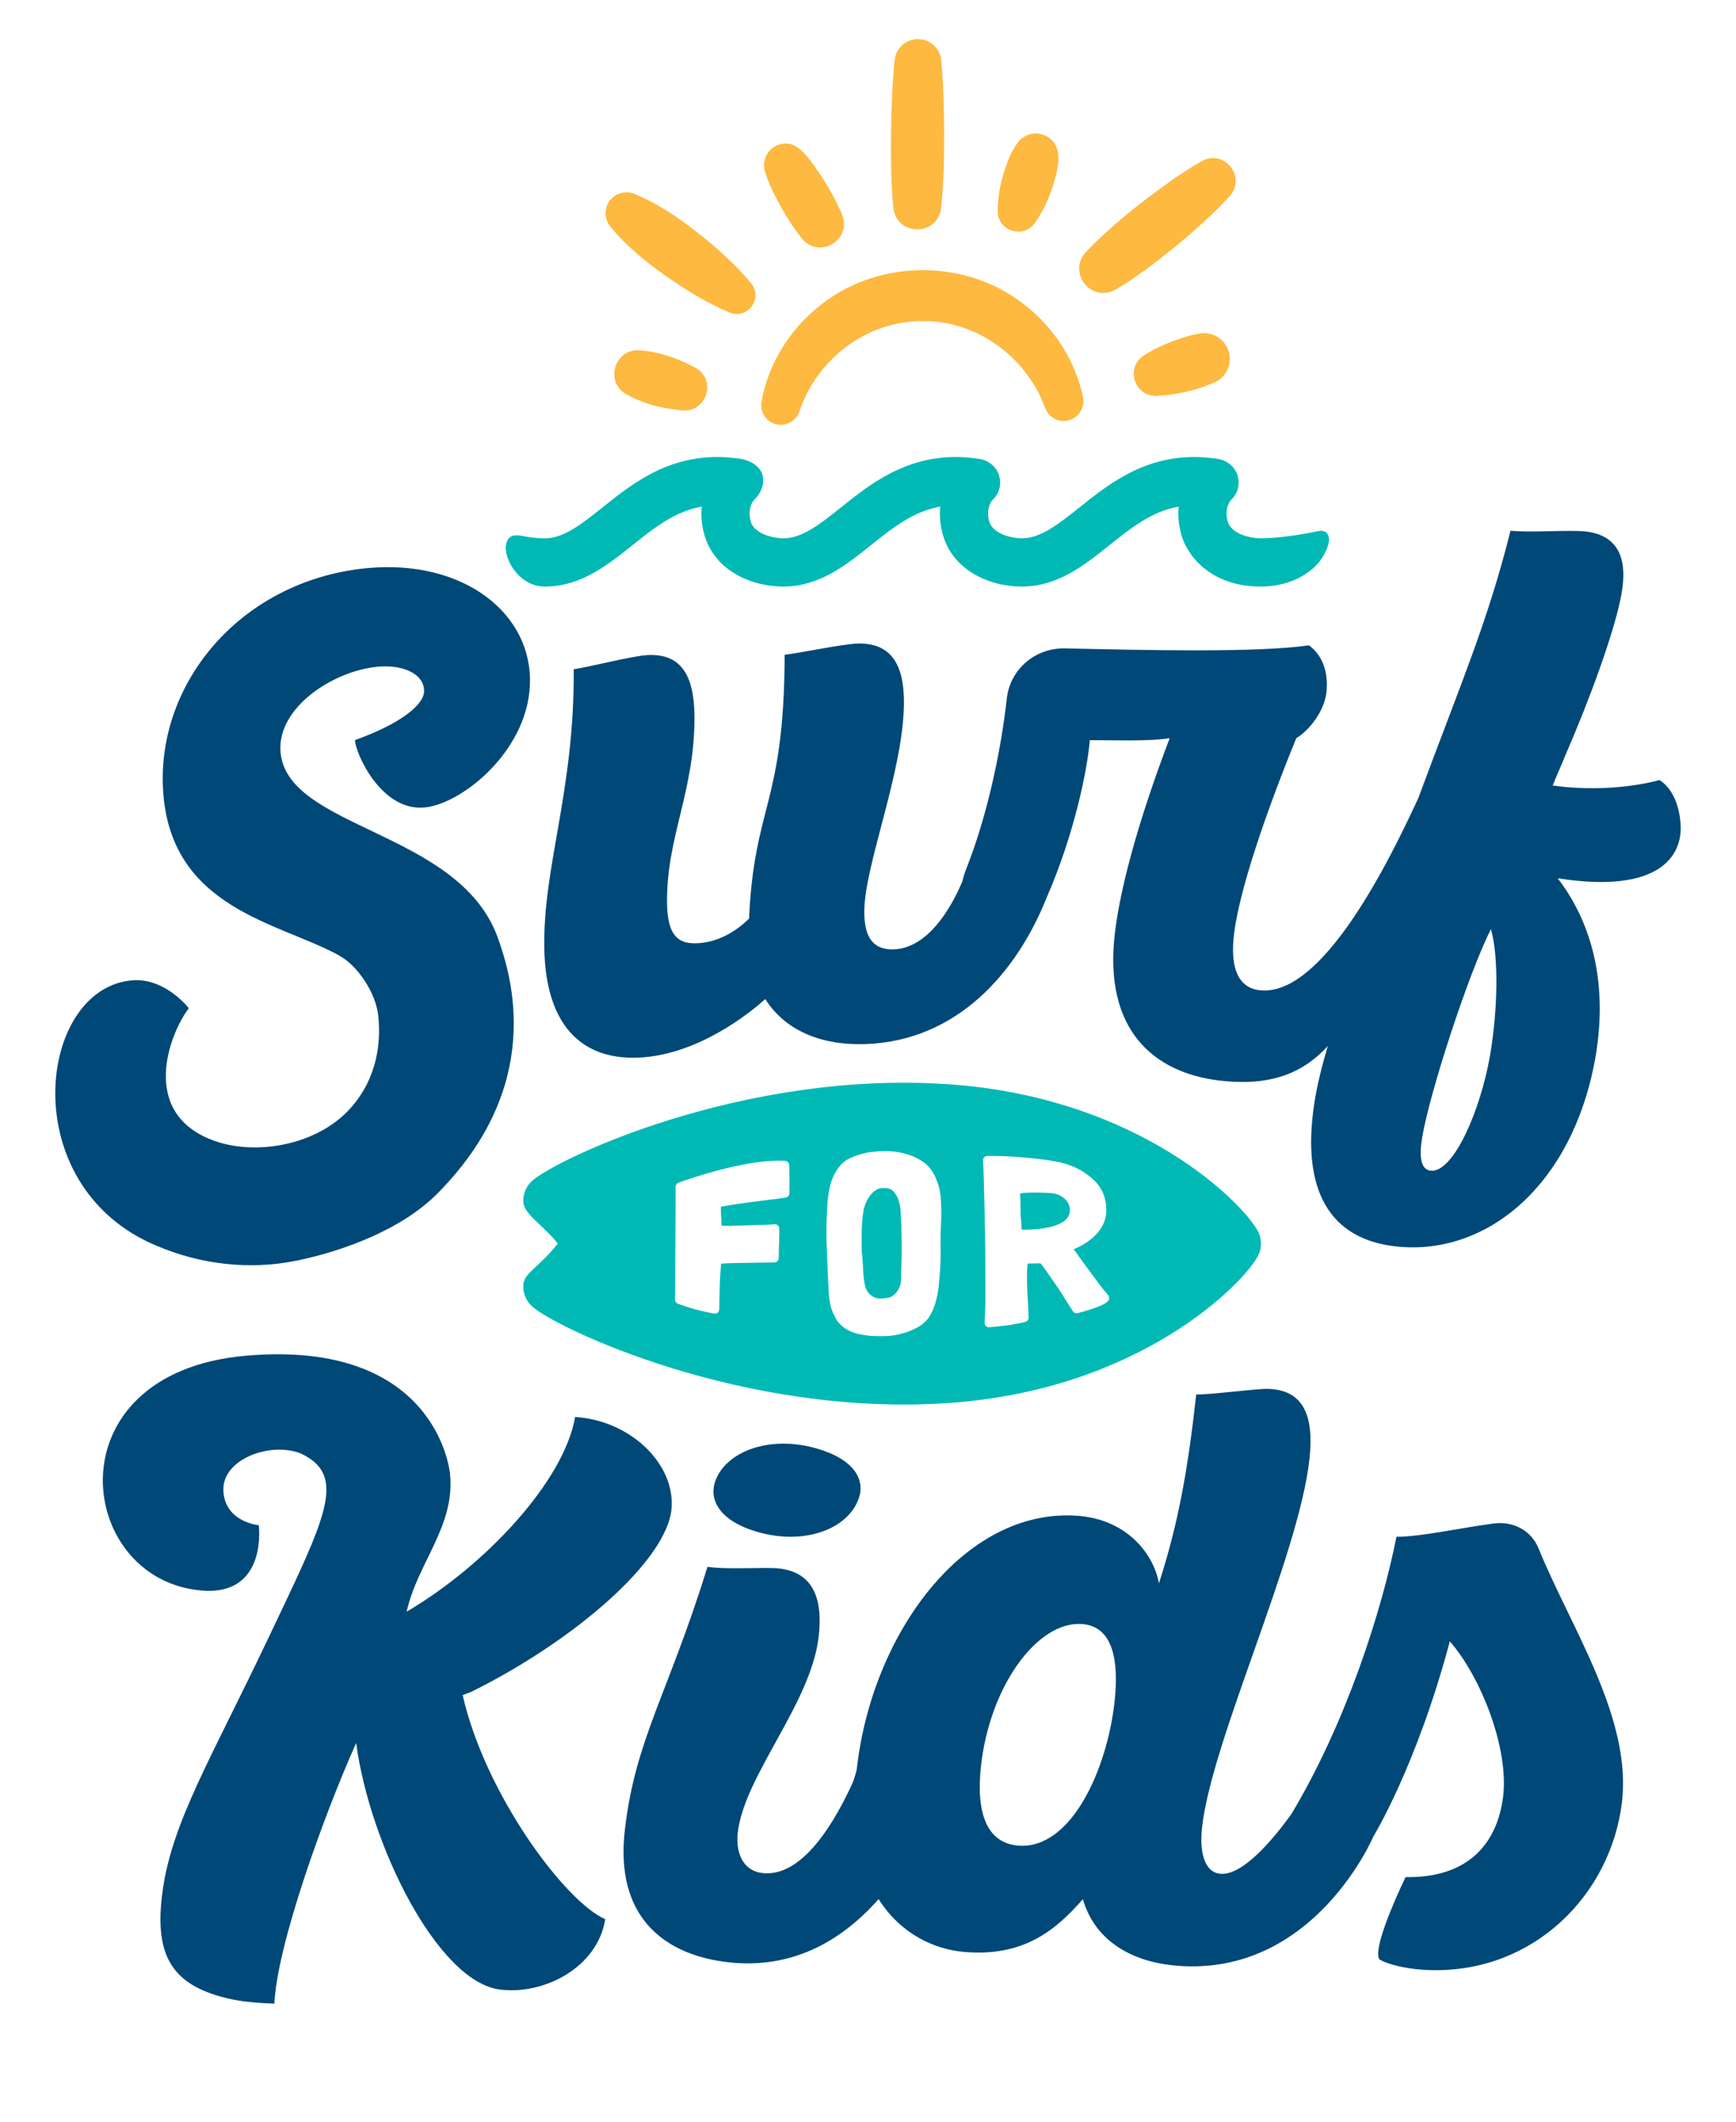 <?xml version="1.0" encoding="UTF-8"?>
<svg id="logo" xmlns="http://www.w3.org/2000/svg" viewBox="0 0 510.236 623.622">
  <defs>
    <style>
      .cls-1 {
        fill: #004877;
      }

      .cls-2 {
        fill: #fdb940;
      }

      .cls-3 {
        fill: #00b9b5;
      }
    </style>
  </defs>
  <g>
    <g>
      <path class="cls-2" d="M307.179,119.893c-5.537-15.143-20.396-25.899-36.457-25.506-16.107.046-30.696,11.264-35.791,26.607-1.039,3.003-4.317,4.596-7.321,3.557-2.708-.937-4.268-3.694-3.788-6.429,1.847-10.581,7.754-20.524,16.211-27.515,17.118-14.59,43.738-14.971,61.268-.879,8.658,6.747,14.853,16.521,17.006,27.052.641,3.134-1.38,6.195-4.515,6.835-2.861.587-5.665-1.054-6.614-3.722h0Z"/>
      <path class="cls-2" d="M200.953,120.653c-5.989-.473-11.97-1.933-17.203-4.948-5.901-3.774-3.084-12.872,3.815-12.767,6.028.349,11.831,2.41,17.097,5.301,5.884,3.622,3.093,12.636-3.709,12.414h0Z"/>
      <path class="cls-2" d="M235.769,70.219c-3.562-4.478-6.452-9.42-8.916-14.573-.781-1.743-1.524-3.508-2.053-5.401-.941-3.371,1.029-6.867,4.401-7.808,4.591-1.356,7.509,2.86,9.882,5.975,3.33,4.639,6.27,9.553,8.479,14.83,2.802,7.395-6.748,12.935-11.793,6.977h0Z"/>
      <path class="cls-2" d="M214.465,91.875c-6.809-2.843-12.957-6.699-18.95-10.88-5.95-4.241-11.598-8.772-16.226-14.54-2.094-2.67-1.627-6.532,1.043-8.626,1.772-1.39,4.079-1.647,6.036-.885,6.854,2.778,12.816,6.888,18.585,11.371,5.726,4.541,11.183,9.324,15.861,15.03,3.548,4.407-1.186,10.655-6.349,8.531h0Z"/>
      <path class="cls-2" d="M262.563,61.103c-.683-7.224-.755-14.458-.681-21.702.104-7.232.342-14.464,1.049-21.693.37-3.79,3.742-6.562,7.532-6.192,3.357.328,5.915,3.015,6.197,6.258.637,7.236.805,14.469.839,21.702.003,7.243-.138,14.476-.891,21.694-1.116,8.418-13.045,8.293-14.046-.068h0Z"/>
      <path class="cls-2" d="M319.097,74.141c7.484-7.848,16.135-14.639,24.951-20.91,2.97-2.077,5.996-4.084,9.186-5.888,6.626-3.618,13.158,4.65,8.229,10.255-4.906,5.396-10.358,10.16-15.935,14.811-5.575,4.51-11.435,9.063-17.619,12.712-7.165,4.012-14.238-4.938-8.811-10.98h0Z"/>
      <path class="cls-2" d="M293.227,62.2c.014-5.403,1.287-10.641,3.292-15.609.707-1.624,1.506-3.22,2.633-4.71,2.208-2.922,6.365-3.5,9.287-1.293,3.415,2.487,2.802,6.959,2.032,10.478-1.257,5.208-3.27,10.208-6.401,14.611-3.406,4.581-10.749,2.146-10.843-3.478h0Z"/>
      <path class="cls-2" d="M336.09,104.535c3.828-2.466,8.025-4.173,12.34-5.524,1.428-.431,2.874-.805,4.369-1.021,4.138-.598,7.979,2.272,8.577,6.411.48,3.32-1.283,6.45-4.131,7.867-5.486,2.476-11.453,3.811-17.469,4.101-6.446.05-8.941-8.277-3.686-11.834h0Z"/>
    </g>
    <path class="cls-3" d="M390.293,157.125c-.197-.345-.978-1.438-2.783-1.03-.096.021-9.636,2.133-17.099,2.133-2.174-0-8.612-.953-9.639-5.189-.864-3.561.614-5.598,1.03-6.084,1.958-1.771,2.708-4.486,1.958-7.11-.736-2.579-3.023-4.527-5.826-4.963-19.084-2.972-31.086,6.611-40.73,14.31-6.075,4.85-11.321,9.038-16.887,9.038-2.174-0-8.612-.953-9.639-5.189-.862-3.556.613-5.597,1.03-6.085,1.958-1.771,2.709-4.486,1.959-7.11-.736-2.579-3.023-4.527-5.826-4.963-19.085-2.968-31.086,6.611-40.73,14.31-6.075,4.85-11.321,9.038-16.887,9.038-2.174-0-8.612-.953-9.639-5.189-.862-3.559.614-5.598,1.031-6.085,1.958-1.771,3.239-4.727,2.489-7.351-.736-2.579-3.553-4.286-6.357-4.723-19.083-2.972-31.085,6.61-40.732,14.313-6.074,4.848-11.319,9.035-16.884,9.035-2.676-0-4.633-.351-6.062-.607-2.261-.407-4.6-.826-5.312,2.343-.481,2.137.621,5.426,2.679,7.999,2.29,2.863,5.378,4.439,8.695,4.439,10.53 0,18.257-6.169,25.731-12.136,6.415-5.121,12.499-9.978,20.39-11.364-.237,2.455-.051,4.961.559,7.476,2.684,11.069,13.693,16.024,23.414,16.024,10.53 0,18.257-6.169,25.731-12.136,6.415-5.121,12.499-9.978,20.39-11.364-.238,2.455-.051,4.961.558,7.477,2.684,11.069,13.693,16.023,23.414,16.023,10.53 0,18.257-6.169,25.731-12.136,6.415-5.121,12.499-9.978,20.39-11.364-.238,2.455-.051,4.962.559,7.476,1.934,7.976,9.923,16.024,23.413,16.024,6.904 0,12.72-2.292,16.82-6.627,1.373-1.452,4.394-6.311,3.062-8.649Z"/>
  </g>
  <g>
    <path class="cls-1" d="M493.976,242.692c-.56-10.623-6.273-13.417-6.273-13.415-.019.004-13.519,4.083-31.351,1.609,1.201-3.008,2.591-5.993,3.784-9.002,7.269-16.74,14.387-36.252,16.406-47.095,2.018-10.838-1.108-17.381-10.266-18.542-4.691-.604-16.506.378-22.316-.256-6.732,26.908-14.413,44.374-27.098,78.593-8.772,18.987-28.082,58.128-46.337,56.499-6.453-.58-8.772-6.243-7.978-15.103,1.213-13.61,10.321-39.136,18.448-59.011,3.998-2.435,8.327-8.083,8.881-13.687.507-5.173-.767-10.323-5.142-13.6-15.101,2.19-47.948,1.429-71.63.895-8.804-.237-16.242,6.151-17.195,14.758-1.792,16.084-5.911,34.942-11.995,50.259-.463,1.198-.811,2.357-1.057,3.473-5.084,11.924-12.148,19.747-20.268,19.983-5.843.171-8.628-3.416-8.558-11.238.091-13.697,11.369-40.636,11.651-60.825.15-11.94-3.989-18.152-13.758-17.817-4.439.139-17.091,2.842-21.301,3.281-.139,44.091-8.961,44.006-10.462,77.556-3.256,3.226-8.448,6.789-14.724,7.207-4.979.329-9.319-.873-9.395-11.952-.151-19.34,8.15-32.626,8.069-54.559-.053-13.029-4.513-18.843-14.263-18.119-4.212.299-17.024,3.522-21.22,4.13.245,35.847-9.086,57.918-8.652,82.03.43,23.897,12.168,33.361,29.09,32.035,16.491-1.297,31.084-12.761,35.847-17.14,6.245,9.87,17.385,13.66,29.417,13.249,26.735-.905,44.347-20.643,53.323-43.111,8.16-18.701,11.999-37.858,12.654-46.21,6.631-.044,16.758.425,23.479-.586-9.411,24.753-15.258,46.135-16.388,60.199-2.114,26.847,12.856,38.844,32.705,40.6,14.372,1.314,23.303-2.852,30.157-10.311-1.762,5.928-3.145,11.535-3.929,16.596-4.004,25.804,4.439,40.463,24.674,42.37,25.903,2.447,50.976-17.775,57.794-54.989,3.552-19.587.442-38.436-10.967-53.297,30.202,4.741,36.524-6.856,36.143-15.456ZM437.936,310.27c-2.731,15.8-10.666,34.508-17.445,33.824-2.975-.301-3.401-4.258-2.515-9.608,2.133-13.066,13.425-47.809,20.222-61.408,2.355,8.098,2.015,23.952-.262,37.192Z"/>
    <path class="cls-1" d="M104.352,217.526c-.094,3.292,7.558,21.394,20.862,19.768,11.324-1.424,30.929-17.617,30.553-37.783-.379-20.822-21.722-36.024-50.476-32.231-35.246,4.662-59.022,33.652-57.383,64.574,1.857,35.462,34.48,39.305,51.884,49.057.078.053.139.118.225.165,4.941,2.733,10.454,10.59,11.171,17.566,1.041,10.095-1.484,20.254-9.062,28.032-10.049,10.288-27.854,13.116-40.055,8.302-21.019-8.256-12.289-31.136-6.569-38.633.004.004-6.698-8.636-16.014-8.238-28.441,1.445-35.775,60.598,6.723,78.142,12.591,5.305,26.812,7.156,40.87,4.313,13.978-2.852,31.068-9.266,41.427-19.695,31.325-31.536,22.189-63.12,17.778-75.316-11.483-31.75-62.859-31.829-63.873-55.131-.524-12.365,14.8-22.701,27.627-24.345,7.731-1.007,14.461,1.673,14.612,6.881.119,4.133-6.798,9.714-20.298,14.572Z"/>
  </g>
  <g>
    <path class="cls-3" d="M264.829,358.618c-.054-.965-.1-1.87-.136-2.713-.073-1.386-.356-2.651-.847-3.797-.491-1.142-1.157-1.99-1.994-2.536-.729-.401-2.708-.467-3.473-.21-.763.257-1.438.692-2.021,1.296-1.274,1.361-2.13,3.087-2.567,5.161-.292,1.875-.464,3.84-.518,5.907-.053,2.062-.045,4.127.027,6.189.183,1.722.305,3.481.382,5.278.072,1.797.291,3.508.655,5.146.364.996.892,1.775,1.584,2.336.693.56,1.436.885,2.239.974.801.086,2.834-.058,3.637-.429.801-.374,1.476-.979,2.022-1.831.331-.596.566-1.081.71-1.457.146-.371.239-.783.273-1.229.032-.448.047-.978.027-1.598-.018-.617.01-1.446.082-2.488.036-.99.065-1.856.082-2.601.018-.741.029-1.163.028-1.262v-3.564c-.037-1.684-.074-3.367-.109-5.05-.001-.051-.027-.557-.082-1.523Z"/>
    <path class="cls-3" d="M312.789,352.254c-1.009-.896-2.294-1.432-3.855-1.566-1.563-.131-7.377-.332-9.133.128.049.596.084,1.268.112,2.015.026.747.039,1.508.038,2.277 0.0.769.013,1.518.038,2.243.026.726.087,1.336.188,1.839.025.001.05,2.203.075,2.203,1.149.14,10.562.133,13.327-3.273.466-.574.768-1.185.858-1.877.094-.693-.003-1.402-.274-2.135-.275-.73-.731-1.351-1.374-1.855Z"/>
    <path class="cls-3" d="M369.72,361.888c-4.315-8.166-34.805-39.436-91.28-43.222-60.313-4.046-114.98,22.005-122.091,28.464-1.631,1.482-2.554,3.58-2.554,5.77,0,.152.005.306.014.459.209,3.555,5.869,6.748,10.128,12.161-5.742,7.273-10.137,8.668-10.137,12.43-.066,2.287.865,4.469,2.551,6,7.111,6.459,61.78,32.508,122.09,28.463,56.475-3.787,86.966-35.057,91.28-43.223.272-.516.481-1.053.626-1.603.519-1.892.307-3.934-.626-5.7ZM232.017,349.552c0,.439-.005.844-.016,1.216-.019.64-.493,1.171-1.127,1.256-1.078.144-2.245.296-3.501.46-1.687.22-3.417.441-5.197.659-1.778.223-3.557.461-5.326.719-1.771.259-4.967.822-4.967.822,0,0-.027,1.786.075,2.757.102.969.074,2.767.074,2.767,0,0,.097.058.149.055.698.049,1.48.067,2.351.048.868-.018,1.73-.045,2.58-.078.847-.036,8.841-.242,9.643-.321.302-.029.587-.057.854-.084.738-.074,1.371.484,1.416,1.225.008.141.015.291.02.45.024.897.012,1.891-.038,2.988-.05,1.097-.088,2.202-.112,3.321-.011.535-.015,1.302-.016,1.957-.002.716-.58,1.293-1.297,1.293-1.098-0-9.817.159-10.806.169-1.671.014-3.254.078-4.743.181-.024-.001-.05-.003-.074-.005-.253,2.566-.399,5.111-.448,7.654-.04,2.001-.078,3.93-.117,5.788-.017.799-.741,1.39-1.527,1.247-.626-.114-1.305-.249-2.037-.408-1.361-.297-2.704-.626-4.036-.984-.942-.254-3.243-1.04-4.508-1.478-.521-.18-.867-.665-.866-1.216.004-2.393.017-8.749.035-10.108.025-1.682.037-3.373.036-5.077-.001-1.699.017-3.5.036-5.393.024-1.891.036-3.934.037-6.122.001-1.951.002-4.104 0-6.453-0-.499.376-1.058.843-1.232.739-.275,1.661-.597,2.762-.961,1.574-.52,3.359-1.088,5.364-1.681,2.002-.596,4.134-1.174,6.401-1.712,2.262-.541,4.499-.991,6.702-1.366,2.199-.369,4.285-.605,6.246-.704,1.437-.072,2.726-.07,3.868.001.671.042,1.192.592,1.203,1.264.006.364.015.762.028,1.196.023.951.036,1.937.036,2.962.002,1.025.002,2.001,0,2.929ZM276.611,358.961c-.152,2.646-.203,5.221-.152,7.72.054,2.498-.026,5.047-.228,7.652-.076.828-.152,1.655-.228,2.483-.102,1.752-.377,3.529-.837,5.325-.457,1.798-1.138,3.443-2.054,4.941-.861,1.24-1.989,2.259-3.387,3.035-1.396.778-2.882,1.384-4.454,1.806-1.422.424-2.855.682-4.303.769-1.444.086-4.138.062-5.611-.085-1.067-.133-2.095-.309-3.083-.531-.991-.223-1.93-.561-2.816-1.009-.887-.45-1.684-1.012-2.395-1.681-.712-.667-1.291-1.514-1.748-2.537-.716-1.285-1.178-2.638-1.405-4.061-.228-1.417-.366-2.849-.417-4.281-.149-3.856-.316-7.725-.494-11.593-.176-3.868-.137-7.741.115-11.646.047-2.222.346-4.458.873-6.74.533-2.275,1.578-4.332,3.153-6.172.507-.53,1.088-1.01,1.749-1.449,1.671-.891,3.488-1.568,5.44-2.011,1.958-.444,5.138-.624,7.096-.534,1.952.089,3.859.448,5.712,1.067,1.852.619,3.513,1.521,4.986,2.685,1.473,1.369,2.511,2.944,3.119,4.723.355.766.621,1.54.798,2.322.176.784.315,1.572.418,2.377.1,1.253.163,2.491.19,3.716.024,1.226.012,2.462-.037,3.709ZM325.138,382.879c-1.834,1.318-6.547,2.597-8.375,3.085-.547.146-1.122-.08-1.426-.558l-3.815-5.992s-4.648-6.964-5.7-8.071c-.05-.064-3.716.091-3.766.027-.15,1.029-.225,2.302-.225,3.795,0,1.498.039,3.033.113,4.607.076,1.575.161,3.071.262,4.479.069.97.079,2.243.124,2.94.036.549-.275,1.054-.783,1.265-.707.294-3.728.837-5.09,1.057-.831.133-4.245.439-5.623.599-.798.093-1.485-.549-1.442-1.352.089-1.675.217-4.312.218-5.716-.002-2.162-.002-4.649,0-7.46,0-2.81-.012-5.719-.039-8.72-.025-3.002-.078-5.982-.151-8.942-.071-2.96-.143-5.683-.189-8.163-.05-2.483-.116-4.607-.19-6.373-.038-.891-.08-1.64-.124-2.245-.055-.744.527-1.378,1.274-1.385,2.437-.021,5.065.049,7.878.236,3.363.225,11.221.918,14.567,1.953,2.702.7,5.122,1.929,7.26,3.534,4.348,3.264,5.263,6.938,5.263,10.32,0,7.881-9.513,11.369-9.604,11.371-.023 0,7.657,10.599,9.226,12.44.618.725,2.192,1.95.358,3.269Z"/>
  </g>
  <g>
    <path class="cls-1" d="M452.188,455.082c-2.101-5.158-7.307-8.035-13.136-7.289-9.634,1.243-21.346,3.917-28.61,3.906-4.301,21.686-14.766,54.668-30.968,81.64-5.425,7.482-14.044,17.696-20.513,17.432-4.762-.182-6.516-5.915-5.651-13.7,2.868-25.667,28.379-79.427,31.547-108.126,1.37-12.37-1.414-20.429-12.227-20.722-3.46-.075-17.573,1.811-21.038,1.639-2.335,20.976-5.01,37.164-10.974,55.554-1.299-7.902-8.778-18.877-24.165-19.905-32.941-2.206-60.134,34.437-64.618,74.359-.092.816-.944,3.511-1.238,4.161-7.28,15.906-16.531,27.834-26.722,26.483-5.421-.721-7.708-5.826-7.035-11.817,1.903-16.863,21.577-37.988,23.797-57.757,1.351-12.015-2.287-18.73-11.394-19.896-4.12-.519-15.011.408-21.296-.51-11.689,37.691-21.307,50.876-24.316,77.559-2.87,25.389,11.6,36.052,28.942,38.48,19.515,2.724,34.458-5.693,45.664-18.378,6.409,10.157,16.209,14.735,25.061,15.52,17.345,1.559,26.957-6.271,34.974-15.505,3.295,11.512,13.601,18.961,29.623,19.701,38.854,1.794,55.736-38.068,55.748-38.091.039-.073,12.769-20.852,22.479-57.39,9.204,10.545,17.456,31.638,15.644,45.801-1.676,13.05-9.7,23.825-28.648,23.501-3.534,7.343-9.689,21.569-7.654,24.232,2.418,1.365,8.037,3.023,15.788,3.123,29.921.384,52.019-22.308,55.414-48.952,3.191-25.021-14.982-51.708-24.476-75.051ZM327.569,500.335c-2.192,19.639-12.691,43.382-28.297,42.141-9.325-.751-12.476-9.749-10.934-23.516,2.63-23.45,16.581-42.471,29.581-41.621,9.316.61,11.001,10.899,9.65,22.996Z"/>
    <path class="cls-1" d="M222.513,450.241c14.149,4.119,27.03-.937,29.992-10.129,1.723-5.347-1.609-11.358-12.802-14.461-14.148-3.929-26.75,1.328-29.567,9.987-1.719,5.274,1.397,11.401,12.377,14.603Z"/>
    <path class="cls-1" d="M197.416,442.953c.739-12.966-12.289-25.46-28.376-26.464-3.249,18.747-26.085,43.438-49.517,57.231,3.174-14.379,14.406-25.236,12.723-40.682-.118-1.082-4.28-39.361-59.867-34.565-58.574,5.054-49.978,67.703-11.522,69.121,17.767.383,15.204-19.321,15.2-19.295-.001.007-10.005-.886-10.406-10.16-.402-9.273,13.754-14.452,22.74-10.936,13.906,6.575,7.322,18.786-9.472,54.177-16.792,35.346-28.167,53.863-31.059,73.962-2.672,18.558,2.105,27.399,17.181,31.564,4.741,1.298,8.71,1.726,15.602,2.024.765-17.124,14.354-54.936,24.035-76.617,3.99,29.859,23.919,70.161,42.247,72.468,12.818,1.664,28.707-6.399,30.958-20.677-11.823-5.158-35.34-36.81-41.898-65.875.828-.307,1.655-.615,2.483-.924,30.089-14.917,58.062-38.798,58.946-54.352Z"/>
  </g>
</svg>